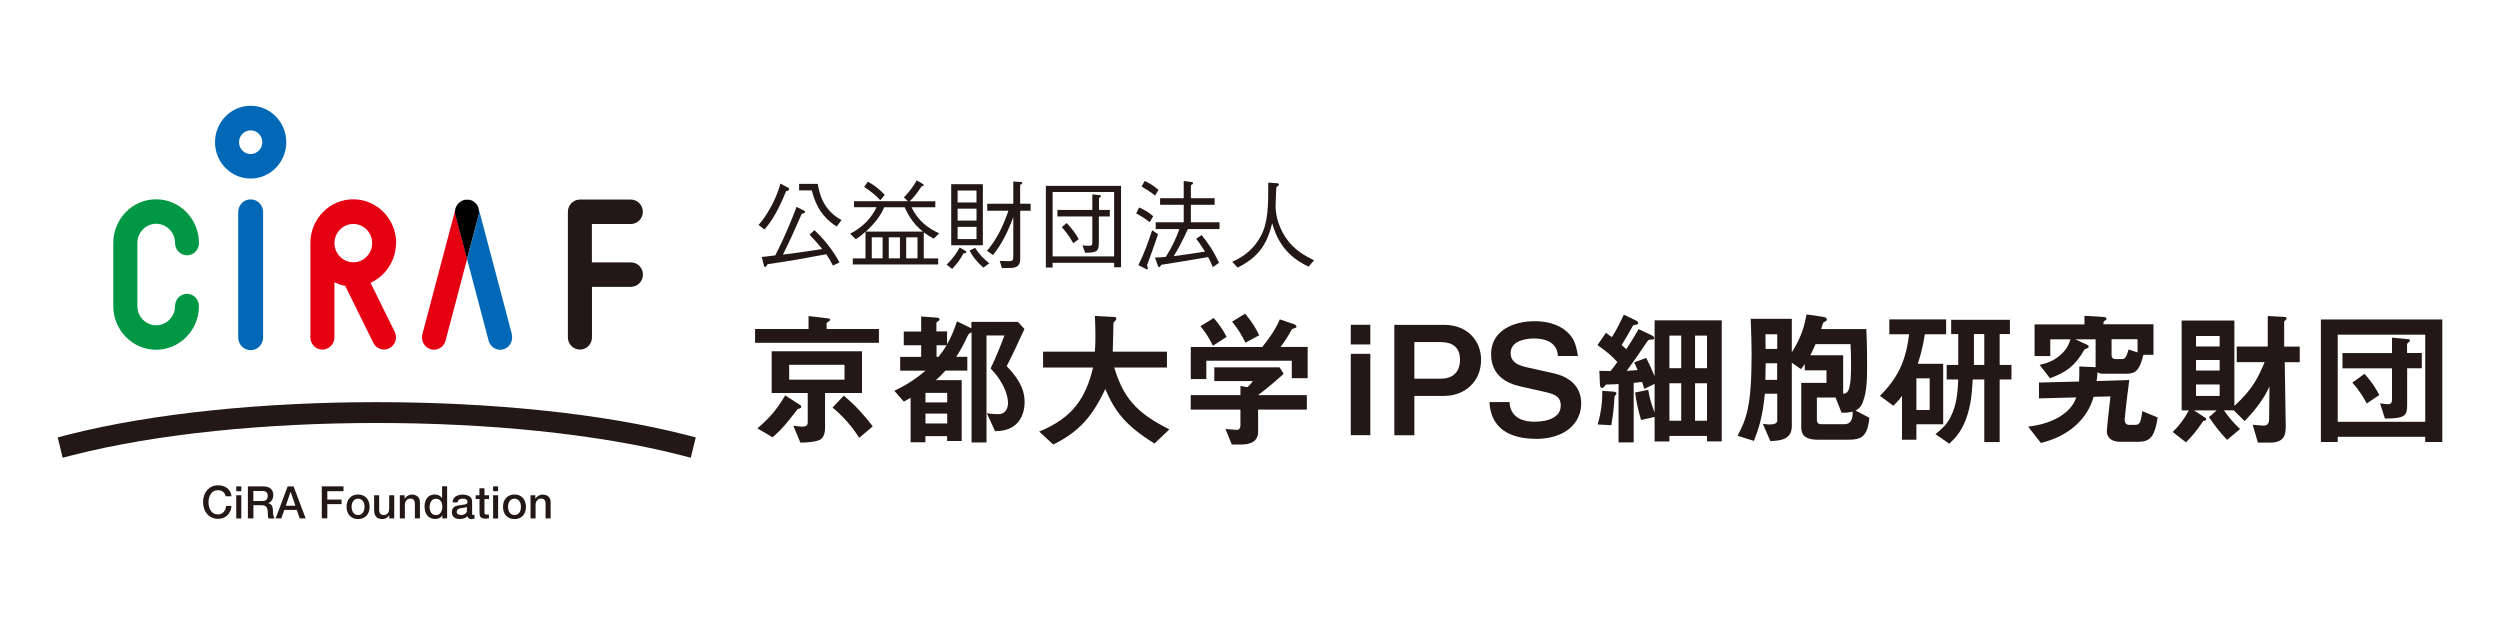<svg width="260" height="65" viewBox="0 0 260 65" fill="none" xmlns="http://www.w3.org/2000/svg">
<g clip-path="url(#clip0_349_4361)">
<path d="M47.837 21.012C47.837 21.012 47.862 20.995 47.871 20.986C47.862 20.995 47.846 21.004 47.837 21.012Z" fill="black"/>
<path d="M48.903 20.805C48.903 20.805 48.895 20.805 48.886 20.805C48.903 20.805 48.92 20.813 48.937 20.822C48.929 20.822 48.912 20.813 48.903 20.813V20.805Z" fill="black"/>
<path d="M49.318 21.012C49.318 21.012 49.352 21.038 49.369 21.055C49.352 21.038 49.335 21.029 49.318 21.012Z" fill="black"/>
<path d="M47.744 21.091C47.744 21.091 47.77 21.064 47.787 21.055C47.77 21.064 47.761 21.082 47.744 21.091Z" fill="black"/>
<path d="M49.216 20.943C49.216 20.943 49.259 20.969 49.276 20.986C49.259 20.969 49.233 20.96 49.216 20.943Z" fill="black"/>
<path d="M49.115 20.883C49.115 20.883 49.158 20.901 49.175 20.918C49.158 20.909 49.132 20.901 49.115 20.883Z" fill="black"/>
<path d="M47.659 21.176C47.659 21.176 47.685 21.141 47.702 21.133C47.685 21.15 47.676 21.159 47.659 21.176Z" fill="black"/>
<path d="M48.269 20.795C48.269 20.795 48.319 20.787 48.336 20.779C48.31 20.779 48.285 20.787 48.269 20.795Z" fill="black"/>
<path d="M48.048 20.883C48.048 20.883 48.083 20.865 48.1 20.856C48.083 20.856 48.066 20.874 48.048 20.883Z" fill="black"/>
<path d="M48.15 20.839C48.15 20.839 48.192 20.822 48.217 20.822C48.2 20.822 48.175 20.839 48.15 20.839Z" fill="black"/>
<path d="M47.938 20.944C47.938 20.944 47.964 20.926 47.982 20.917C47.964 20.917 47.956 20.935 47.938 20.944Z" fill="black"/>
<path d="M49.005 20.839C49.005 20.839 49.039 20.857 49.065 20.866C49.048 20.857 49.031 20.848 49.005 20.839Z" fill="black"/>
<path d="M47.456 21.487C47.456 21.487 47.473 21.444 47.49 21.426C47.482 21.444 47.465 21.469 47.456 21.487Z" fill="black"/>
<path d="M49.708 21.487C49.708 21.487 49.725 21.521 49.733 21.539C49.733 21.521 49.716 21.504 49.708 21.487Z" fill="black"/>
<path d="M49.648 21.375C49.648 21.375 49.666 21.409 49.674 21.418C49.666 21.4 49.657 21.392 49.648 21.375Z" fill="black"/>
<path d="M49.581 21.28C49.581 21.28 49.598 21.306 49.606 21.323C49.606 21.314 49.589 21.297 49.581 21.28Z" fill="black"/>
<path d="M47.405 21.599C47.405 21.599 47.422 21.564 47.431 21.539C47.431 21.556 47.414 21.573 47.405 21.599Z" fill="black"/>
<path d="M47.389 21.668C47.389 21.668 47.389 21.685 47.38 21.702L43.927 34.761C43.749 35.443 44.138 36.142 44.807 36.323C44.917 36.358 45.027 36.367 45.137 36.367C45.687 36.367 46.187 35.995 46.339 35.426L48.582 26.924L47.38 22.358C47.321 22.117 47.329 21.884 47.389 21.659V21.668Z" fill="#E50012"/>
<path d="M49.75 21.599C49.75 21.599 49.767 21.642 49.767 21.668C49.767 21.642 49.75 21.625 49.75 21.599Z" fill="black"/>
<path d="M49.504 21.176C49.504 21.176 49.53 21.202 49.538 21.219C49.53 21.202 49.513 21.194 49.504 21.176Z" fill="black"/>
<path d="M47.575 21.28C47.575 21.28 47.6 21.245 47.617 21.228C47.6 21.245 47.592 21.263 47.575 21.28Z" fill="black"/>
<path d="M49.42 21.09C49.42 21.09 49.454 21.116 49.463 21.133C49.446 21.116 49.437 21.107 49.42 21.09Z" fill="black"/>
<path d="M47.507 21.374C47.507 21.374 47.532 21.331 47.55 21.314C47.532 21.331 47.524 21.357 47.507 21.374Z" fill="black"/>
<path d="M47.617 21.219C47.617 21.219 47.642 21.194 47.651 21.176C47.634 21.194 47.625 21.202 47.617 21.219Z" fill="black"/>
<path d="M47.481 21.427C47.481 21.427 47.498 21.392 47.507 21.383C47.507 21.401 47.49 21.418 47.481 21.427Z" fill="black"/>
<path d="M47.388 21.668C47.388 21.668 47.405 21.625 47.414 21.599C47.405 21.625 47.397 21.642 47.388 21.668Z" fill="black"/>
<path d="M47.981 20.917C47.981 20.917 48.023 20.891 48.049 20.883C48.023 20.891 48.006 20.9 47.981 20.917Z" fill="black"/>
<path d="M47.786 21.055C47.786 21.055 47.82 21.021 47.846 21.012C47.829 21.029 47.803 21.047 47.786 21.055Z" fill="black"/>
<path d="M47.693 21.133C47.693 21.133 47.727 21.099 47.744 21.09C47.727 21.107 47.71 21.116 47.693 21.133Z" fill="black"/>
<path d="M47.879 20.986C47.879 20.986 47.922 20.96 47.939 20.943C47.913 20.951 47.897 20.969 47.879 20.986Z" fill="black"/>
<path d="M47.431 21.539C47.431 21.539 47.448 21.504 47.456 21.487C47.448 21.504 47.439 21.521 47.431 21.539Z" fill="black"/>
<path d="M47.549 21.314C47.549 21.314 47.566 21.288 47.575 21.271C47.566 21.288 47.558 21.297 47.549 21.314Z" fill="black"/>
<path d="M48.099 20.857C48.099 20.857 48.142 20.839 48.159 20.831C48.142 20.831 48.116 20.848 48.099 20.857Z" fill="black"/>
<path d="M49.462 21.133C49.462 21.133 49.496 21.159 49.505 21.176C49.487 21.159 49.479 21.141 49.462 21.133Z" fill="black"/>
<path d="M49.538 21.219C49.538 21.219 49.572 21.254 49.581 21.271C49.572 21.254 49.555 21.236 49.538 21.219Z" fill="black"/>
<path d="M49.377 21.055C49.377 21.055 49.403 21.082 49.421 21.091C49.412 21.082 49.395 21.064 49.377 21.055Z" fill="black"/>
<path d="M49.614 21.314C49.614 21.314 49.64 21.357 49.657 21.374C49.648 21.357 49.631 21.331 49.614 21.314Z" fill="black"/>
<path d="M49.733 21.539C49.733 21.539 49.75 21.573 49.758 21.599C49.758 21.582 49.741 21.564 49.733 21.539Z" fill="black"/>
<path d="M53.237 34.761L49.784 21.703C49.784 21.703 49.784 21.677 49.775 21.668C49.843 21.884 49.851 22.125 49.784 22.367L48.573 26.933L50.816 35.434C50.968 36.004 51.468 36.375 52.018 36.375C52.128 36.375 52.238 36.367 52.34 36.332C53.008 36.151 53.398 35.452 53.22 34.77L53.237 34.761Z" fill="#0068B6"/>
<path d="M49.284 20.977C49.284 20.977 49.31 20.995 49.327 21.004C49.31 20.995 49.301 20.986 49.284 20.977Z" fill="black"/>
<path d="M49.674 21.426C49.674 21.426 49.691 21.469 49.708 21.495C49.699 21.469 49.682 21.452 49.674 21.426Z" fill="black"/>
<path d="M48.692 20.77C48.692 20.77 48.742 20.77 48.767 20.779C48.742 20.779 48.717 20.779 48.692 20.77Z" fill="black"/>
<path d="M48.252 20.805C48.252 20.805 48.226 20.813 48.218 20.813C48.235 20.813 48.252 20.805 48.269 20.796C48.269 20.796 48.26 20.796 48.252 20.796V20.805Z" fill="black"/>
<path d="M48.345 20.787C48.345 20.787 48.379 20.787 48.396 20.779C48.379 20.779 48.362 20.779 48.345 20.787Z" fill="black"/>
<path d="M49.174 20.917C49.174 20.917 49.209 20.935 49.218 20.944C49.2 20.944 49.192 20.926 49.174 20.917Z" fill="black"/>
<path d="M48.81 20.788C48.81 20.788 48.86 20.796 48.886 20.804C48.86 20.804 48.835 20.796 48.81 20.788Z" fill="black"/>
<path d="M49.064 20.856C49.064 20.856 49.098 20.874 49.116 20.883C49.098 20.874 49.081 20.865 49.064 20.856Z" fill="black"/>
<path d="M48.937 20.814C48.937 20.814 48.979 20.83 49.004 20.83C48.979 20.83 48.962 20.814 48.937 20.814Z" fill="black"/>
<path d="M49.775 21.668C49.775 21.668 49.758 21.625 49.758 21.599C49.758 21.582 49.742 21.565 49.733 21.539C49.733 21.521 49.716 21.504 49.708 21.487C49.699 21.461 49.682 21.444 49.674 21.418C49.665 21.401 49.657 21.392 49.648 21.375C49.64 21.357 49.623 21.331 49.606 21.314C49.606 21.306 49.589 21.288 49.581 21.271C49.572 21.254 49.555 21.237 49.538 21.219C49.53 21.202 49.513 21.193 49.505 21.176C49.488 21.159 49.479 21.142 49.462 21.133C49.445 21.116 49.437 21.107 49.42 21.09C49.411 21.081 49.395 21.064 49.378 21.055C49.361 21.038 49.344 21.029 49.327 21.012C49.31 21.003 49.301 20.995 49.285 20.986C49.267 20.969 49.242 20.96 49.225 20.943C49.208 20.943 49.2 20.926 49.183 20.917C49.166 20.909 49.141 20.9 49.124 20.883C49.107 20.874 49.09 20.865 49.073 20.857C49.056 20.848 49.039 20.84 49.014 20.831C48.988 20.831 48.971 20.814 48.946 20.814C48.929 20.814 48.912 20.805 48.895 20.796C48.87 20.796 48.844 20.788 48.819 20.779C48.802 20.779 48.785 20.779 48.777 20.779C48.751 20.779 48.726 20.779 48.7 20.77C48.684 20.77 48.667 20.77 48.65 20.77H48.523C48.523 20.77 48.489 20.77 48.464 20.77C48.438 20.77 48.421 20.77 48.396 20.77C48.379 20.77 48.362 20.77 48.345 20.779C48.32 20.779 48.294 20.788 48.277 20.796C48.26 20.796 48.243 20.805 48.227 20.814C48.209 20.814 48.184 20.831 48.159 20.831C48.142 20.831 48.116 20.848 48.099 20.857C48.083 20.857 48.066 20.874 48.049 20.883C48.023 20.891 48.006 20.9 47.981 20.917C47.964 20.917 47.956 20.934 47.939 20.943C47.913 20.952 47.896 20.969 47.88 20.986C47.871 20.995 47.854 21.003 47.846 21.012C47.829 21.029 47.803 21.047 47.786 21.055C47.769 21.064 47.761 21.081 47.744 21.09C47.727 21.107 47.71 21.116 47.693 21.133C47.676 21.15 47.668 21.159 47.651 21.176C47.634 21.193 47.626 21.202 47.617 21.219C47.6 21.237 47.592 21.254 47.575 21.271C47.566 21.288 47.558 21.297 47.549 21.314C47.532 21.331 47.524 21.357 47.507 21.375C47.507 21.392 47.49 21.409 47.482 21.418C47.473 21.435 47.456 21.461 47.448 21.478C47.439 21.495 47.431 21.513 47.422 21.53C47.422 21.547 47.406 21.565 47.397 21.59C47.389 21.616 47.38 21.634 47.372 21.66C47.304 21.875 47.295 22.117 47.363 22.359L48.565 26.924L49.775 22.359C49.835 22.117 49.826 21.884 49.767 21.66L49.775 21.668Z" fill="black"/>
<path d="M65.603 27.287H61.557V23.299H65.603C66.288 23.299 66.855 22.729 66.855 22.03C66.855 21.331 66.297 20.753 65.603 20.753H60.313C59.619 20.753 59.06 21.323 59.06 22.03V35.089C59.06 35.788 59.619 36.358 60.313 36.358C61.007 36.358 61.565 35.788 61.565 35.089V29.833H65.611C66.297 29.833 66.864 29.263 66.864 28.555C66.864 27.848 66.305 27.287 65.611 27.287H65.603Z" fill="#231815"/>
<path d="M16.241 23.273C17.325 23.273 18.205 24.171 18.205 25.276C18.205 25.975 18.764 26.553 19.449 26.553C20.135 26.553 20.693 25.983 20.693 25.276C20.693 22.773 18.696 20.727 16.233 20.727C13.77 20.727 11.781 22.764 11.781 25.276V31.827C11.781 34.33 13.778 36.375 16.233 36.375C18.687 36.375 20.693 34.338 20.693 31.827C20.693 31.128 20.135 30.558 19.449 30.558C18.764 30.558 18.205 31.128 18.205 31.827C18.205 32.931 17.325 33.829 16.241 33.829C15.158 33.829 14.286 32.931 14.286 31.827V25.276C14.286 24.171 15.166 23.273 16.241 23.273Z" fill="#009844"/>
<path d="M41.201 25.276C41.201 22.773 39.204 20.727 36.741 20.727C34.278 20.727 32.28 22.764 32.28 25.276V35.089C32.28 35.788 32.839 36.358 33.525 36.358C34.21 36.358 34.777 35.788 34.777 35.089V29.349C35.133 29.522 35.505 29.66 35.903 29.729L38.823 35.65C39.043 36.099 39.483 36.349 39.94 36.349C40.126 36.349 40.321 36.306 40.499 36.211C41.117 35.892 41.362 35.132 41.049 34.502L38.535 29.41C40.092 28.702 41.184 27.105 41.184 25.258L41.201 25.276ZM36.749 27.278C35.666 27.278 34.786 26.38 34.786 25.284C34.786 24.188 35.666 23.291 36.749 23.291C37.833 23.291 38.704 24.188 38.704 25.284C38.704 26.38 37.824 27.278 36.749 27.278Z" fill="#E50012"/>
<path d="M26.068 11C24.02 11 22.361 12.7 22.361 14.789C22.361 16.878 24.028 18.57 26.068 18.57C28.108 18.57 29.775 16.869 29.775 14.789C29.775 12.709 28.108 11 26.068 11ZM26.068 16.023C25.399 16.023 24.858 15.471 24.858 14.789C24.858 14.107 25.399 13.555 26.068 13.555C26.737 13.555 27.278 14.107 27.278 14.789C27.278 15.471 26.737 16.023 26.068 16.023Z" fill="#0068B6"/>
<path d="M26.068 20.736C25.349 20.736 24.773 21.331 24.773 22.056V35.098C24.773 35.823 25.357 36.419 26.068 36.419C26.779 36.419 27.363 35.823 27.363 35.098V22.056C27.363 21.323 26.779 20.736 26.068 20.736Z" fill="#0068B6"/>
<path d="M23.487 51.644C23.461 51.549 23.427 51.462 23.385 51.376C23.343 51.298 23.292 51.229 23.224 51.169C23.157 51.108 23.08 51.065 22.987 51.031C22.894 50.996 22.793 50.979 22.674 50.979C22.496 50.979 22.352 51.014 22.226 51.083C22.099 51.152 21.997 51.246 21.921 51.367C21.845 51.488 21.785 51.626 21.743 51.773C21.701 51.928 21.684 52.084 21.684 52.239C21.684 52.395 21.701 52.55 21.743 52.705C21.785 52.861 21.836 52.99 21.921 53.111C21.997 53.232 22.107 53.327 22.226 53.396C22.352 53.465 22.505 53.499 22.674 53.499C22.801 53.499 22.911 53.473 23.013 53.43C23.114 53.387 23.19 53.327 23.267 53.24C23.334 53.163 23.393 53.068 23.436 52.964C23.478 52.861 23.503 52.748 23.512 52.619H24.071C24.062 52.817 24.02 52.999 23.944 53.163C23.867 53.327 23.774 53.465 23.656 53.586C23.537 53.706 23.393 53.793 23.224 53.862C23.055 53.922 22.877 53.957 22.683 53.957C22.437 53.957 22.217 53.913 22.022 53.819C21.828 53.732 21.667 53.603 21.531 53.447C21.396 53.283 21.294 53.102 21.227 52.895C21.159 52.679 21.117 52.455 21.117 52.213C21.117 51.971 21.151 51.756 21.227 51.54C21.294 51.333 21.404 51.143 21.531 50.988C21.667 50.832 21.828 50.703 22.022 50.608C22.217 50.513 22.437 50.47 22.683 50.47C22.869 50.47 23.038 50.496 23.199 50.547C23.36 50.599 23.503 50.668 23.631 50.772C23.757 50.867 23.851 50.988 23.935 51.126C24.011 51.264 24.062 51.428 24.079 51.609H23.503L23.487 51.644Z" fill="#231815"/>
<path d="M24.57 50.582H25.095V51.083H24.57V50.582ZM24.57 51.506H25.095V53.922H24.57V51.506Z" fill="#231815"/>
<path d="M25.78 50.582H27.338C27.702 50.582 27.972 50.66 28.15 50.815C28.328 50.979 28.421 51.195 28.421 51.48C28.421 51.635 28.396 51.773 28.353 51.877C28.311 51.98 28.252 52.067 28.192 52.127C28.133 52.187 28.074 52.239 28.015 52.265C27.956 52.291 27.913 52.308 27.888 52.325C27.939 52.343 27.989 52.36 28.049 52.386C28.108 52.412 28.159 52.446 28.209 52.507C28.26 52.559 28.302 52.636 28.328 52.714C28.362 52.8 28.379 52.912 28.379 53.042C28.379 53.24 28.396 53.413 28.421 53.577C28.455 53.741 28.497 53.853 28.556 53.922H27.939C27.896 53.853 27.871 53.776 27.862 53.681C27.862 53.594 27.854 53.508 27.854 53.43C27.854 53.284 27.846 53.145 27.828 53.033C27.812 52.93 27.778 52.835 27.727 52.757C27.676 52.688 27.608 52.628 27.524 52.593C27.439 52.559 27.329 52.541 27.202 52.541H26.356V53.914H25.78V50.582ZM26.347 52.101H27.287C27.473 52.101 27.608 52.058 27.702 51.972C27.795 51.885 27.846 51.747 27.846 51.575C27.846 51.471 27.828 51.385 27.803 51.316C27.769 51.247 27.727 51.195 27.676 51.16C27.625 51.126 27.558 51.1 27.49 51.083C27.422 51.065 27.346 51.065 27.278 51.065H26.347V52.11V52.101Z" fill="#231815"/>
<path d="M29.919 50.582H30.528L31.789 53.914H31.171L30.867 53.033H29.563L29.259 53.914H28.666L29.919 50.582ZM29.724 52.593H30.723L30.232 51.16H30.215L29.724 52.593Z" fill="#231815"/>
<path d="M33.465 50.582H35.725V51.083H34.041V51.954H35.522V52.429H34.041V53.905H33.465V50.573V50.582Z" fill="#231815"/>
<path d="M37.24 53.983C37.054 53.983 36.885 53.948 36.732 53.888C36.588 53.819 36.461 53.732 36.36 53.629C36.258 53.517 36.182 53.378 36.123 53.223C36.072 53.068 36.038 52.895 36.038 52.705C36.038 52.515 36.063 52.351 36.123 52.196C36.173 52.041 36.25 51.902 36.36 51.79C36.461 51.678 36.588 51.592 36.732 51.523C36.885 51.462 37.045 51.428 37.24 51.428C37.435 51.428 37.595 51.462 37.748 51.523C37.9 51.592 38.019 51.678 38.12 51.79C38.222 51.902 38.298 52.041 38.357 52.196C38.408 52.351 38.442 52.524 38.442 52.705C38.442 52.886 38.416 53.068 38.357 53.223C38.306 53.378 38.222 53.517 38.12 53.629C38.019 53.741 37.892 53.827 37.748 53.888C37.595 53.948 37.435 53.983 37.24 53.983ZM37.24 53.56C37.358 53.56 37.46 53.534 37.545 53.491C37.629 53.439 37.697 53.37 37.756 53.292C37.816 53.214 37.849 53.119 37.875 53.016C37.9 52.912 37.917 52.809 37.917 52.705C37.917 52.602 37.9 52.507 37.875 52.403C37.849 52.3 37.807 52.205 37.756 52.127C37.697 52.049 37.629 51.98 37.545 51.937C37.46 51.885 37.358 51.859 37.24 51.859C37.121 51.859 37.02 51.885 36.935 51.937C36.851 51.989 36.783 52.049 36.724 52.127C36.664 52.205 36.631 52.3 36.605 52.403C36.58 52.507 36.563 52.61 36.563 52.705C36.563 52.809 36.58 52.921 36.605 53.016C36.631 53.119 36.673 53.206 36.724 53.292C36.774 53.37 36.851 53.439 36.935 53.491C37.02 53.542 37.121 53.56 37.24 53.56Z" fill="#231815"/>
<path d="M40.998 53.914H40.482V53.577H40.474C40.406 53.698 40.313 53.793 40.186 53.871C40.059 53.94 39.932 53.983 39.796 53.983C39.483 53.983 39.263 53.905 39.119 53.75C38.984 53.595 38.908 53.353 38.908 53.034V51.506H39.432V52.982C39.432 53.197 39.475 53.344 39.551 53.431C39.627 53.517 39.746 53.56 39.889 53.56C40 53.56 40.093 53.543 40.16 53.508C40.236 53.474 40.296 53.431 40.338 53.37C40.38 53.318 40.414 53.241 40.44 53.163C40.457 53.085 40.474 52.99 40.474 52.904V51.506H40.998V53.923V53.914Z" fill="#231815"/>
<path d="M41.59 51.506H42.081V51.859H42.09C42.166 51.73 42.276 51.626 42.403 51.557C42.53 51.48 42.674 51.437 42.826 51.437C43.089 51.437 43.292 51.506 43.444 51.644C43.596 51.782 43.673 51.989 43.673 52.257V53.914H43.148V52.395C43.148 52.205 43.105 52.067 43.029 51.98C42.953 51.894 42.843 51.851 42.682 51.851C42.598 51.851 42.513 51.868 42.445 51.903C42.378 51.937 42.318 51.98 42.268 52.041C42.217 52.101 42.183 52.161 42.149 52.239C42.124 52.317 42.107 52.395 42.107 52.489V53.914H41.582V51.497L41.59 51.506Z" fill="#231815"/>
<path d="M46.491 53.913H46V53.586H45.992C45.924 53.724 45.823 53.827 45.687 53.888C45.552 53.948 45.408 53.974 45.264 53.974C45.078 53.974 44.917 53.939 44.773 53.87C44.638 53.801 44.519 53.715 44.426 53.594C44.333 53.482 44.265 53.344 44.223 53.188C44.181 53.033 44.155 52.861 44.155 52.679C44.155 52.463 44.181 52.274 44.24 52.118C44.299 51.963 44.375 51.825 44.468 51.73C44.562 51.626 44.672 51.549 44.798 51.505C44.925 51.454 45.052 51.428 45.179 51.428C45.256 51.428 45.323 51.436 45.4 51.445C45.476 51.462 45.552 51.48 45.62 51.514C45.687 51.549 45.755 51.583 45.814 51.635C45.873 51.687 45.924 51.738 45.967 51.807H45.975V50.573H46.5V53.905L46.491 53.913ZM44.672 52.74C44.672 52.843 44.688 52.947 44.714 53.042C44.739 53.137 44.782 53.232 44.832 53.309C44.883 53.387 44.951 53.447 45.035 53.499C45.12 53.542 45.213 53.568 45.332 53.568C45.45 53.568 45.552 53.542 45.636 53.499C45.721 53.447 45.789 53.378 45.84 53.301C45.89 53.223 45.933 53.128 45.958 53.025C45.983 52.921 46 52.817 46 52.714C46 52.446 45.941 52.239 45.823 52.092C45.704 51.946 45.543 51.868 45.349 51.868C45.23 51.868 45.12 51.894 45.035 51.946C44.951 51.997 44.883 52.058 44.832 52.144C44.782 52.23 44.739 52.317 44.714 52.429C44.688 52.532 44.68 52.645 44.68 52.748L44.672 52.74Z" fill="#231815"/>
<path d="M49.09 53.379C49.09 53.448 49.098 53.491 49.115 53.517C49.132 53.542 49.166 53.56 49.217 53.56H49.276C49.276 53.56 49.318 53.56 49.352 53.551V53.922C49.352 53.922 49.31 53.94 49.284 53.948C49.251 53.948 49.225 53.957 49.191 53.965C49.157 53.965 49.132 53.974 49.098 53.983C49.064 53.983 49.039 53.983 49.022 53.983C48.912 53.983 48.827 53.957 48.76 53.914C48.692 53.87 48.641 53.793 48.624 53.689C48.523 53.793 48.396 53.87 48.243 53.914C48.091 53.957 47.947 53.983 47.803 53.983C47.693 53.983 47.592 53.965 47.499 53.94C47.397 53.914 47.312 53.87 47.236 53.81C47.16 53.75 47.101 53.681 47.058 53.594C47.016 53.499 46.991 53.396 46.991 53.284C46.991 53.137 47.016 53.016 47.067 52.921C47.118 52.826 47.185 52.757 47.279 52.697C47.363 52.645 47.465 52.61 47.575 52.584C47.685 52.559 47.795 52.541 47.905 52.533C47.998 52.515 48.091 52.498 48.176 52.489C48.26 52.489 48.337 52.464 48.404 52.446C48.472 52.429 48.523 52.403 48.556 52.36C48.59 52.317 48.616 52.265 48.616 52.187C48.616 52.118 48.599 52.058 48.565 52.015C48.531 51.972 48.489 51.937 48.447 51.911C48.396 51.894 48.345 51.877 48.286 51.868C48.226 51.868 48.176 51.859 48.116 51.859C47.972 51.859 47.846 51.894 47.752 51.954C47.659 52.015 47.609 52.11 47.592 52.248H47.067C47.075 52.093 47.109 51.963 47.177 51.859C47.245 51.756 47.321 51.67 47.422 51.609C47.524 51.549 47.634 51.506 47.761 51.48C47.888 51.454 48.015 51.437 48.142 51.437C48.26 51.437 48.37 51.454 48.489 51.48C48.599 51.506 48.7 51.549 48.794 51.6C48.887 51.652 48.954 51.73 49.014 51.816C49.064 51.903 49.098 52.015 49.098 52.136V53.379H49.09ZM48.565 52.705C48.489 52.757 48.387 52.792 48.269 52.8C48.15 52.809 48.04 52.826 47.922 52.852C47.862 52.861 47.812 52.878 47.761 52.895C47.71 52.912 47.668 52.938 47.626 52.964C47.583 52.999 47.558 53.033 47.532 53.085C47.507 53.128 47.499 53.189 47.499 53.258C47.499 53.318 47.516 53.37 47.549 53.404C47.583 53.448 47.626 53.474 47.668 53.499C47.719 53.525 47.769 53.542 47.82 53.551C47.879 53.551 47.93 53.56 47.972 53.56C48.032 53.56 48.091 53.56 48.159 53.534C48.226 53.517 48.286 53.491 48.345 53.456C48.404 53.422 48.455 53.37 48.497 53.318C48.54 53.258 48.556 53.189 48.556 53.102V52.705H48.565Z" fill="#231815"/>
<path d="M49.462 51.506H49.86V50.781H50.385V51.506H50.858V51.903H50.385V53.189C50.385 53.241 50.385 53.292 50.385 53.336C50.385 53.379 50.401 53.413 50.418 53.439C50.435 53.465 50.461 53.491 50.495 53.5C50.528 53.517 50.571 53.517 50.63 53.517C50.664 53.517 50.706 53.517 50.74 53.517C50.774 53.517 50.816 53.517 50.85 53.5V53.914C50.791 53.914 50.731 53.922 50.681 53.931C50.63 53.931 50.571 53.94 50.511 53.94C50.376 53.94 50.266 53.922 50.181 53.897C50.097 53.871 50.029 53.828 49.987 53.776C49.944 53.724 49.91 53.663 49.894 53.586C49.877 53.508 49.868 53.413 49.868 53.318V51.894H49.47V51.497L49.462 51.506Z" fill="#231815"/>
<path d="M51.282 50.582H51.806V51.083H51.282V50.582ZM51.282 51.506H51.806V53.922H51.282V51.506Z" fill="#231815"/>
<path d="M53.508 53.983C53.322 53.983 53.152 53.948 53 53.888C52.848 53.819 52.729 53.732 52.628 53.629C52.526 53.517 52.45 53.378 52.391 53.223C52.34 53.068 52.315 52.895 52.315 52.705C52.315 52.515 52.34 52.351 52.391 52.196C52.441 52.041 52.518 51.902 52.628 51.79C52.729 51.678 52.856 51.592 53 51.523C53.152 51.462 53.313 51.428 53.508 51.428C53.703 51.428 53.863 51.462 54.016 51.523C54.16 51.592 54.286 51.678 54.388 51.79C54.49 51.902 54.566 52.041 54.617 52.196C54.667 52.351 54.701 52.524 54.701 52.705C54.701 52.886 54.676 53.068 54.617 53.223C54.566 53.378 54.49 53.517 54.388 53.629C54.286 53.741 54.16 53.827 54.016 53.888C53.863 53.948 53.703 53.983 53.508 53.983ZM53.508 53.56C53.626 53.56 53.728 53.534 53.813 53.491C53.897 53.439 53.965 53.37 54.024 53.292C54.083 53.214 54.117 53.119 54.143 53.016C54.168 52.912 54.176 52.809 54.176 52.705C54.176 52.602 54.168 52.507 54.143 52.403C54.117 52.3 54.075 52.205 54.024 52.127C53.973 52.049 53.897 51.98 53.813 51.937C53.728 51.885 53.626 51.859 53.508 51.859C53.389 51.859 53.288 51.885 53.203 51.937C53.118 51.989 53.051 52.049 52.992 52.127C52.941 52.205 52.898 52.3 52.873 52.403C52.848 52.507 52.831 52.61 52.831 52.705C52.831 52.809 52.848 52.921 52.873 53.016C52.898 53.119 52.941 53.206 52.992 53.292C53.051 53.37 53.118 53.439 53.203 53.491C53.288 53.542 53.389 53.56 53.508 53.56Z" fill="#231815"/>
<path d="M55.184 51.506H55.675V51.859H55.683C55.759 51.73 55.869 51.626 55.996 51.557C56.123 51.48 56.267 51.437 56.419 51.437C56.682 51.437 56.885 51.506 57.037 51.644C57.19 51.782 57.266 51.989 57.266 52.257V53.914H56.741V52.395C56.741 52.205 56.699 52.067 56.623 51.98C56.546 51.894 56.436 51.851 56.276 51.851C56.182 51.851 56.106 51.868 56.039 51.903C55.971 51.937 55.912 51.98 55.861 52.041C55.81 52.101 55.776 52.161 55.742 52.239C55.717 52.317 55.7 52.395 55.7 52.489V53.914H55.175V51.497L55.184 51.506Z" fill="#231815"/>
<path d="M6.516 47.604L6 45.49L7.033 45.222C24.756 40.691 53.601 40.691 71.324 45.222L72.357 45.49L71.841 47.604L70.808 47.337C53.372 42.875 24.993 42.875 7.557 47.337L6.525 47.604H6.516Z" fill="#231815"/>
<path d="M78.527 35.65V34.218H84.088V32.871L86.144 33.113C86.237 33.13 86.339 33.156 86.339 33.268C86.339 33.311 86.297 33.363 86.237 33.389C86.06 33.51 85.967 33.57 85.967 33.622V34.218H91.409V35.65H78.535H78.527ZM83.182 42.477C82.987 42.521 82.954 42.538 82.928 42.581C81.718 44.143 81.447 44.489 80.355 45.481L78.764 44.549C80.203 43.358 80.981 42.27 81.659 41.122L83.258 42.15C83.3 42.175 83.334 42.253 83.334 42.313C83.334 42.408 83.241 42.452 83.182 42.469V42.477ZM85.806 40.872V44.48C85.806 44.98 85.687 45.611 85.146 45.792C84.799 45.913 84.198 46.025 83.241 46.033L82.505 44.273C82.86 44.316 83.131 44.368 83.461 44.368C83.868 44.368 84.003 44.204 84.003 43.928V40.872H80.254V36.531H89.648V40.872H85.797H85.806ZM87.829 37.938H82.073V39.483H87.829V37.938ZM89.361 45.533C88.565 44.281 87.685 43.306 86.585 42.383L87.752 41.148C88.937 42.141 89.852 43.133 90.766 44.342L89.361 45.533Z" fill="#231815"/>
<path d="M105.417 44.324C104.74 44.782 104.113 44.816 103.487 44.842L102.632 42.978C103.022 43.038 103.394 43.073 103.783 43.073C103.885 43.073 104.173 43.073 104.384 42.917C104.774 42.658 104.833 42.167 104.833 41.908C104.833 41.373 104.604 39.966 103.022 38.317C103.563 37.204 104.096 35.874 104.46 34.891H102.598V46.016H101.041V34.554C100.745 34.709 100.745 34.718 100.618 34.968C100.245 35.762 100.017 36.22 99.45 37.109H100.601V38.541H98.324C98.011 38.904 97.799 39.102 97.334 39.534H100.017V45.861H98.502V45.36H96.242V45.999H94.702V41.373C94.549 41.468 94.431 41.528 93.999 41.77L93.009 40.639C94.524 39.922 95.421 39.249 96.259 38.55H93.618V37.117H95.802V35.909H93.991V34.476H95.802V32.914L97.478 33.035C97.579 33.052 97.715 33.095 97.715 33.216C97.715 33.311 97.681 33.337 97.478 33.458C97.444 33.484 97.385 33.535 97.385 33.579V34.468H98.493V35.797C98.917 35.063 99.179 34.468 99.526 33.415L101.024 34.148V33.475H105.865L106.543 34.209C105.975 35.443 105.468 36.574 104.697 38.075C106.289 39.724 106.559 40.855 106.559 41.821C106.559 42.4 106.424 43.642 105.408 44.324H105.417ZM98.51 40.855H96.25V41.847H98.51V40.855ZM98.51 43.012H96.25V44.039H98.51V43.012ZM97.401 35.909V37.117H97.596C97.926 36.72 98.121 36.427 98.451 35.909H97.401Z" fill="#231815"/>
<path d="M120.068 46.128C117.054 44.247 115.988 42.857 114.947 40.458C113.55 43.435 112.145 44.937 109.538 46.232L108.074 44.885C111.536 43.461 112.916 41.433 113.677 38.222H108.48V36.574H113.864C113.923 35.9 113.923 35.124 113.923 34.891C113.923 34.002 113.889 33.346 113.864 32.862L115.853 32.966C115.954 32.966 116.106 32.983 116.106 33.147C116.106 33.268 115.954 33.406 115.819 33.527C115.785 33.846 115.785 33.648 115.785 34.416C115.785 34.554 115.751 35.849 115.726 36.574H121.363V38.222H115.878C116.792 41.157 117.96 42.849 121.616 44.652L120.076 46.12L120.068 46.128Z" fill="#231815"/>
<path d="M134.346 39.344V37.514H125.459V39.422H123.842V36.09H131.274C131.993 35.201 132.653 34.269 133.102 33.216L134.583 33.717C134.676 33.751 134.837 33.855 134.837 33.976C134.837 34.036 134.803 34.053 134.778 34.071C134.735 34.114 134.405 34.191 134.346 34.252C134.033 34.847 133.728 35.339 133.178 36.082H135.997V39.336H134.346V39.344ZM130.842 42.598V44.903C130.842 45.973 129.97 46.232 129.056 46.232H128.108L127.448 44.609C127.626 44.626 128.464 44.704 128.65 44.704C128.904 44.704 129.005 44.471 129.005 44.247V42.598H123.834V41.096H129.005V40.147L129.725 40.268C130.055 39.974 130.173 39.81 130.292 39.629H126.289V38.205H133.077L133.5 38.878C132.823 39.508 131.638 40.501 130.834 41.096H135.912V42.598H130.834H130.842ZM126.136 35.952C125.772 35.201 125.434 34.64 124.85 33.924L126.229 33.069C126.72 33.648 127.16 34.226 127.567 35.037L126.145 35.952H126.136ZM129.53 35.65C129.158 34.873 128.768 34.226 128.134 33.449L129.496 32.621C130.199 33.458 130.622 34.166 130.961 34.865L129.522 35.642L129.53 35.65Z" fill="#231815"/>
<path d="M140.482 35.823V33.777H142.514V35.823H140.482ZM140.482 45.257V36.798H142.514V45.257H140.482Z" fill="#231815"/>
<path d="M150.191 41.174H147.093V45.266H145.011V33.786H150.191C152.645 33.786 154.033 35.469 154.033 37.42C154.033 39.733 152.29 41.174 150.191 41.174ZM149.886 35.573H147.093V39.379H149.886C151.045 39.379 151.841 38.732 151.841 37.403C151.841 36.073 150.978 35.581 149.886 35.581V35.573Z" fill="#231815"/>
<path d="M159.746 45.636C157.816 45.636 155.074 45.101 154.905 41.813H156.987C157.08 43.651 158.73 43.858 159.56 43.858C160.085 43.858 162.319 43.798 162.319 42.175C162.319 41.338 161.828 41.028 160.813 40.794L158.096 40.182C156.648 39.854 155.074 39.016 155.074 36.833C155.074 34.364 157.402 33.406 159.602 33.406C160.542 33.406 161.964 33.579 162.996 34.537C163.64 35.133 163.893 35.685 164.105 37.023H162.023C161.947 35.297 160.144 35.202 159.568 35.202C159.196 35.202 157.105 35.236 157.105 36.729C157.105 37.394 157.495 37.912 158.697 38.179L161.625 38.835C162.488 39.025 164.444 39.698 164.444 41.951C164.444 44.057 162.717 45.645 159.738 45.645L159.746 45.636Z" fill="#231815"/>
<path d="M177.529 45.913V45.335H173.619V45.913H172.078V43.358L170.673 43.677C170.403 42.78 170.191 41.908 170.055 40.821L171.418 40.544C171.554 41.399 171.748 42.055 172.078 42.901V39.923L171.012 40.441C170.953 40.277 170.834 39.906 170.775 39.724C170.343 39.768 170.292 39.768 169.903 39.819V46.008H168.329V39.94C168.134 39.957 167.669 39.983 167.296 39.983C167.042 39.983 167.025 39.983 166.949 40.087C166.772 40.303 166.721 40.346 166.619 40.346C166.424 40.346 166.408 40.182 166.391 39.914L166.331 38.568C166.797 38.585 167.11 38.585 167.499 38.585C167.753 38.283 167.99 37.955 168.202 37.653C167.635 37.023 167.152 36.6 166.137 35.892L167.017 34.606C167.313 34.822 167.389 34.882 167.635 35.064C168.1 34.347 168.507 33.519 168.879 32.725L170.081 33.303C170.369 33.441 170.369 33.519 170.369 33.579C170.369 33.734 170.233 33.76 170.132 33.778C170.013 33.778 169.895 33.795 169.819 33.881C169.607 34.295 169.057 35.228 168.65 35.884C168.904 36.117 168.938 36.142 169.133 36.315C169.565 35.659 169.971 35.02 170.419 34.226L171.74 34.856C171.892 34.934 172.036 35.02 172.036 35.159C172.036 35.314 171.901 35.314 171.748 35.314C171.452 35.314 171.418 35.357 171.164 35.728C170.623 36.539 170.055 37.377 169.184 38.568C169.607 38.542 170.022 38.507 170.309 38.49C170.132 38.067 170.081 37.955 169.962 37.679L171.207 37.221C171.554 37.912 171.748 38.335 172.078 39.129V33.312H179.061V45.904H177.529V45.913ZM168.007 41.088C167.948 41.148 167.914 41.192 167.906 41.33C167.846 42.236 167.804 42.901 167.576 44.221L166.154 44.144C166.314 43.583 166.661 42.374 166.636 40.648L167.762 40.726C168.058 40.743 168.109 40.821 168.109 40.924C168.109 41.002 168.092 41.028 168.016 41.088H168.007ZM174.846 34.9H173.619V38.292H174.846V34.9ZM174.846 39.862H173.619V43.755H174.846V39.862ZM177.529 34.9H176.285V38.292H177.529V34.9ZM177.529 39.862H176.285V43.755H177.529V39.862Z" fill="#231815"/>
<path d="M192.188 45.732H189.099C187.559 45.732 187.33 45.093 187.33 44.446V39.819H189.954V38.516H187.694V37.86C187.635 37.938 187.601 37.981 187.305 38.395L186.348 37.722V44.325C186.348 45.775 185.028 45.835 184.114 45.87L183.335 44.083C183.741 44.126 183.843 44.144 184.021 44.144C184.698 44.144 184.833 43.945 184.833 43.729V40.95H183.547C183.31 43.255 182.963 44.463 182.404 45.852L180.711 45.317C181.583 43.608 182.167 42.443 182.167 36.824C182.167 35.651 182.133 34.9 182.074 33.156H186.348V36.643C187.423 34.96 187.686 33.726 187.88 32.699L189.531 32.94C189.937 33.001 189.996 33.104 189.996 33.234C189.996 33.277 189.971 33.329 189.92 33.372C189.878 33.407 189.632 33.527 189.607 33.571C189.59 33.588 189.472 34.002 189.395 34.226H194.101C194.127 34.986 194.177 36.013 194.177 37.774C194.177 39.103 194.194 40.57 193.771 41.718C193.551 42.348 193.28 42.529 192.976 42.694L194.414 43.453C194.22 45.456 193.543 45.732 192.197 45.732H192.188ZM184.833 34.762H183.606C183.606 35.314 183.606 35.417 183.623 36.289H184.833V34.762ZM184.833 37.782H183.631C183.615 38.68 183.615 38.93 183.598 39.509H184.825V37.782H184.833ZM192.442 35.789H188.82C188.532 36.445 188.371 36.755 188.27 36.945H191.689V40.95C191.824 40.95 192.045 40.933 192.214 40.631C192.51 40.07 192.51 38.645 192.51 37.834C192.51 36.902 192.485 36.367 192.451 35.789H192.442ZM191.52 42.918L190.902 41.347H188.955V43.565C188.955 43.859 188.972 44.118 189.438 44.118H191.833C192.73 44.118 192.688 43.047 192.671 42.806C192.315 42.901 192.028 42.927 191.52 42.927V42.918Z" fill="#231815"/>
<path d="M200.187 34.761C199.975 36.065 199.78 36.824 199.45 37.834H202.091V44.126H199.306V45.731H197.808V41.166C197.461 41.64 197.241 41.882 196.911 42.201L195.515 41.166C197.385 39.301 198.215 37.541 198.545 34.761H196.488V33.216H202.396V34.761H200.195H200.187ZM200.686 39.344H199.306V42.641H200.686V39.344ZM207.965 39.465V45.973H206.365V39.465H205.163C205.087 40.751 205.011 42.08 204.478 43.548C203.97 44.937 203.327 45.567 202.726 46.146L201.287 45.153C201.947 44.601 202.438 44.204 202.878 43.332C203.521 42.063 203.598 40.691 203.657 39.465H202.455V37.955H203.657V34.744H202.921V33.26H209.031V34.744H207.965V37.955H209.192V39.465H207.965ZM206.365 34.744H205.29V37.955H206.365V34.744Z" fill="#231815"/>
<path d="M222.48 45.947H220.517C219.772 45.947 219.112 45.654 219.112 44.816C219.112 44.523 219.442 41.623 219.484 41.226L217.732 41.269C217.131 43.496 215.227 45.352 212.248 46.068L210.927 44.368C213.923 44.031 215.54 42.624 215.921 41.33L212.053 41.433V39.785L216.217 39.681C216.234 39.422 216.259 38.947 216.251 38.11L217.944 38.188V35.288H215.819L217.047 35.849C217.165 35.909 217.224 35.952 217.224 36.03C217.224 36.073 217.199 36.151 217.148 36.185C217.106 36.22 216.818 36.306 216.776 36.358C215.862 37.989 214.914 38.723 213.196 39.336L212.121 37.946C212.764 37.791 213.585 37.592 214.397 36.816C215.041 36.203 215.193 35.702 215.328 35.288H213.229V37.031H211.596V33.734H216.784V32.845L218.79 32.966C218.79 32.966 219.078 32.983 219.078 33.147C219.078 33.191 219.061 33.225 219.036 33.251C219.002 33.277 218.765 33.432 218.765 33.484V33.726H223.962V36.902H222.912C222.497 38.593 222.074 38.87 221.067 38.87H218.689C218.511 38.87 218.316 38.835 218.138 38.714C218.113 39.111 218.096 39.327 218.045 39.629L221.448 39.526C221.152 41.666 220.965 43.574 220.965 43.651C220.965 44.152 221.329 44.186 221.397 44.186H222.1C222.59 44.186 222.65 43.755 222.802 42.762L224.402 43.418C224.114 45.101 223.801 45.939 222.48 45.939V45.947ZM222.303 35.279H219.603V36.962C219.603 37.187 219.738 37.342 220.009 37.342H220.711C221.067 37.342 221.177 36.988 221.372 36.349L222.303 36.651V35.279Z" fill="#231815"/>
<path d="M237.614 37.653L237.715 44.342C237.732 45.352 237.444 46.033 236.065 46.033H234.821L234.279 44.169C234.592 44.195 235.117 44.264 235.405 44.264C235.946 44.264 235.989 43.867 235.989 43.53L236.023 40.199C235.405 41.562 234.482 42.719 233.441 43.789L232.307 42.676H231.291C231.74 43.315 232.188 43.884 232.967 44.618L231.621 45.748C230.8 44.877 230.479 44.462 229.734 43.384L230.529 42.684H228.177L229.345 43.444C229.438 43.487 229.446 43.582 229.446 43.617C229.446 43.755 229.235 43.772 229.133 43.781C228.583 44.609 228.143 45.205 227.339 45.999L225.959 44.928C226.645 44.255 227.127 43.634 227.635 42.684H226.89V33.337H232.375V42.218C234.364 40.389 234.88 39.163 235.523 37.661H232.62V36.038H235.845V32.862L237.521 32.957C237.656 32.957 237.808 32.992 237.808 33.113C237.808 33.19 237.749 33.251 237.69 33.294C237.571 33.389 237.554 33.432 237.554 33.51V36.047H239.171V37.67H237.631L237.614 37.653ZM230.843 34.942H228.388V36.03H230.843V34.942ZM230.843 37.437H228.388V38.533H230.843V37.437ZM230.843 39.983H228.388V41.174H230.843V39.983Z" fill="#231815"/>
<path d="M252.223 45.965V45.429H243.124V45.965H241.372V33.225H254V45.965H252.214H252.223ZM252.223 34.805H243.124V43.867H252.223V34.805ZM250.344 38.309V42.098C250.344 43.228 250.149 43.522 248.033 43.531L247.525 41.943C247.813 41.986 248.185 42.037 248.338 42.037C248.668 42.037 248.769 41.873 248.769 41.563V38.309H243.615V36.721H248.769V35.115L250.479 35.279C250.555 35.279 250.64 35.34 250.64 35.417C250.64 35.461 250.598 35.521 250.547 35.556C250.378 35.694 250.335 35.728 250.335 35.858V36.712H251.867V38.3H250.335L250.344 38.309ZM246.137 41.96C245.909 41.537 245.494 40.734 244.639 39.793L245.909 38.878C246.628 39.672 247.077 40.363 247.449 41.079L246.129 41.968L246.137 41.96Z" fill="#231815"/>
<path d="M81.752 19.89C80.948 21.849 80.322 22.919 79.509 23.869L78.891 23.394C79.865 22.315 80.796 20.503 81.168 19.096L81.98 19.527C82.04 19.553 82.082 19.614 82.082 19.657C82.082 19.786 81.938 19.838 81.76 19.89H81.752ZM86.627 27.623C86.365 27.105 86.246 26.924 85.933 26.441C85.315 26.553 83.919 26.812 82.912 26.993C82.209 27.114 81.202 27.269 79.831 27.477C79.788 27.554 79.687 27.761 79.568 27.761C79.492 27.761 79.458 27.692 79.441 27.597L79.221 26.717C79.399 26.7 79.467 26.7 79.551 26.691C79.729 26.674 80.474 26.579 80.626 26.562C81.752 24.361 82.421 22.617 82.844 21.512L83.597 21.892C83.707 21.953 83.732 21.996 83.732 22.039C83.732 22.151 83.614 22.177 83.385 22.229C82.471 24.3 82.133 25.077 81.422 26.475C82.666 26.337 84.139 26.104 85.501 25.897C85.087 25.353 84.579 24.818 84.189 24.404L84.697 23.938C85.535 24.706 86.602 25.949 87.304 27.295L86.61 27.632L86.627 27.623ZM87.016 23.558C85.087 22.358 84.647 20.615 84.427 19.803H83.106V19.122H85.044C85.214 20.045 85.544 21.823 87.516 22.885L87.016 23.558Z" fill="#231815"/>
<path d="M90.004 24.102C89.657 24.413 89.428 24.611 89.005 24.879L88.413 24.309C89.784 23.601 90.647 22.626 91.163 21.547H88.819V20.926H94.422L94.007 20.529C94.6 19.916 94.981 19.381 95.344 18.759L95.962 19.122C95.962 19.122 96.072 19.191 96.072 19.243C96.072 19.32 95.988 19.346 95.861 19.363C95.37 20.08 95.108 20.451 94.608 20.934H97.274V21.556H94.794C95.522 23.023 96.538 23.748 97.68 24.266L97.114 24.818C96.741 24.628 96.521 24.49 96.072 24.171V26.872H97.57V27.503H88.692V26.872H90.012V24.11L90.004 24.102ZM90.258 18.897C90.791 19.174 91.443 19.631 92.01 20.27L91.553 20.822C91.096 20.313 90.359 19.743 89.868 19.441L90.258 18.897ZM95.979 24.085C95.108 23.377 94.583 22.643 94.083 21.556H91.959C91.603 22.358 91.155 23.049 90.055 24.085H95.979ZM90.664 26.864H91.79V24.68H90.664V26.864ZM92.433 26.864H93.593V24.68H92.433V26.864ZM94.244 24.68V26.864H95.421V24.68H94.244Z" fill="#231815"/>
<path d="M100.203 26.346C99.881 26.968 99.543 27.416 99.026 27.969L98.451 27.52C99.187 26.804 99.543 26.217 99.805 25.733L100.372 26.07C100.372 26.07 100.499 26.148 100.499 26.208C100.499 26.338 100.304 26.346 100.203 26.346ZM98.925 25.509V19.157H102.217V25.509H98.925ZM101.557 19.812H99.593V21.055H101.557V19.812ZM101.557 21.703H99.593V22.946H101.557V21.703ZM101.557 23.593H99.593V24.862H101.557V23.593ZM102.268 27.831C101.489 27.132 101.142 26.64 100.837 26.061L101.405 25.768C101.895 26.527 102.353 26.968 102.886 27.382L102.268 27.831ZM106.102 21.919V26.821C106.102 27.158 106.102 27.693 105.484 27.822C105.256 27.874 105.163 27.874 104.206 27.883L103.969 27.132C104.206 27.14 104.579 27.158 104.824 27.158C105.306 27.158 105.383 27.132 105.383 26.674V22.566C104.909 23.886 104.232 25.354 103.267 26.527L102.649 26.079C103.69 24.879 104.358 23.42 104.875 21.919H102.674V21.185H105.383V18.88L106.127 18.924C106.187 18.932 106.322 18.932 106.322 19.027C106.322 19.105 106.212 19.165 106.094 19.226V21.185H107.185V21.919H106.094H106.102Z" fill="#231815"/>
<path d="M115.87 27.788V27.33H109.471V27.822H108.769V19.329H116.589V27.796H115.87V27.788ZM115.87 19.968H109.471V26.666H115.87V19.968ZM114.279 22.505V25.233C114.279 26.13 114.075 26.286 112.848 26.286L112.577 25.509C112.78 25.552 113.017 25.561 113.237 25.561C113.568 25.561 113.601 25.483 113.601 25.172V22.514H109.97V21.832H113.601V20.218L114.338 20.287C114.338 20.287 114.499 20.304 114.499 20.391C114.499 20.477 114.397 20.529 114.295 20.589V21.832H115.421V22.514H114.295L114.279 22.505ZM111.621 25.293C111.189 24.516 110.774 24.024 110.427 23.619L110.935 23.196C111.418 23.705 111.858 24.249 112.188 24.87L111.621 25.293Z" fill="#231815"/>
<path d="M119.568 23.11C118.993 22.661 118.586 22.419 118.163 22.195L118.468 21.573C118.984 21.806 119.492 22.082 119.932 22.488L119.568 23.11ZM119.289 27.623C119.356 27.813 119.373 27.874 119.373 27.943C119.373 28.012 119.323 28.02 119.314 28.02C119.255 28.02 119.153 27.96 119.119 27.943L118.392 27.572C119.009 26.329 119.399 25.224 119.822 23.947L120.44 24.361C120.152 25.233 119.348 27.451 119.28 27.623H119.289ZM120.127 20.348C119.78 20.054 119.45 19.83 118.722 19.39L119.052 18.82C119.627 19.087 120.059 19.372 120.482 19.752L120.118 20.356L120.127 20.348ZM123.538 23.826C123.004 25.008 122.573 25.811 122.073 26.64C123.114 26.502 124.79 26.26 125.324 26.165C124.714 25.215 124.562 25.026 124.401 24.836L124.968 24.447C125.654 25.285 126.263 26.191 126.779 27.339L126.128 27.779C126.009 27.468 125.882 27.175 125.645 26.735C124.376 26.968 121.752 27.382 120.787 27.537C120.728 27.615 120.626 27.788 120.55 27.788C120.474 27.788 120.414 27.623 120.406 27.598L120.118 26.786C120.44 26.786 120.922 26.743 121.244 26.717C121.963 25.587 122.344 24.68 122.657 23.826H120.194V23.118H123.106V21.297H120.651V20.615H123.106V18.82L123.851 18.923C123.961 18.932 124.079 18.949 124.079 19.044C124.079 19.113 124.012 19.182 123.851 19.269V20.615H126.322V21.297H123.851V23.118H126.83V23.826H123.512H123.538Z" fill="#231815"/>
<path d="M136.09 27.727C133.305 26.458 132.637 24.309 132.307 23.213C131.824 25.146 131.088 26.665 128.709 27.83L128.151 27.226C128.946 26.855 130.191 26.242 131.096 24.602C131.9 23.144 131.9 21.374 131.9 18.992L132.747 19.053C132.916 19.061 133.009 19.078 133.009 19.173C133.009 19.277 132.908 19.346 132.738 19.476C132.713 19.752 132.662 21.15 132.662 21.443C132.662 22.03 132.798 23.342 133.712 24.706C134.592 26.018 135.768 26.639 136.666 27.071L136.107 27.718L136.09 27.727Z" fill="#231815"/>
</g>
<defs>
<clipPath id="clip0_349_4361">
<rect width="248" height="43" fill="white" transform="translate(6 11)"/>
</clipPath>
</defs>
</svg>
